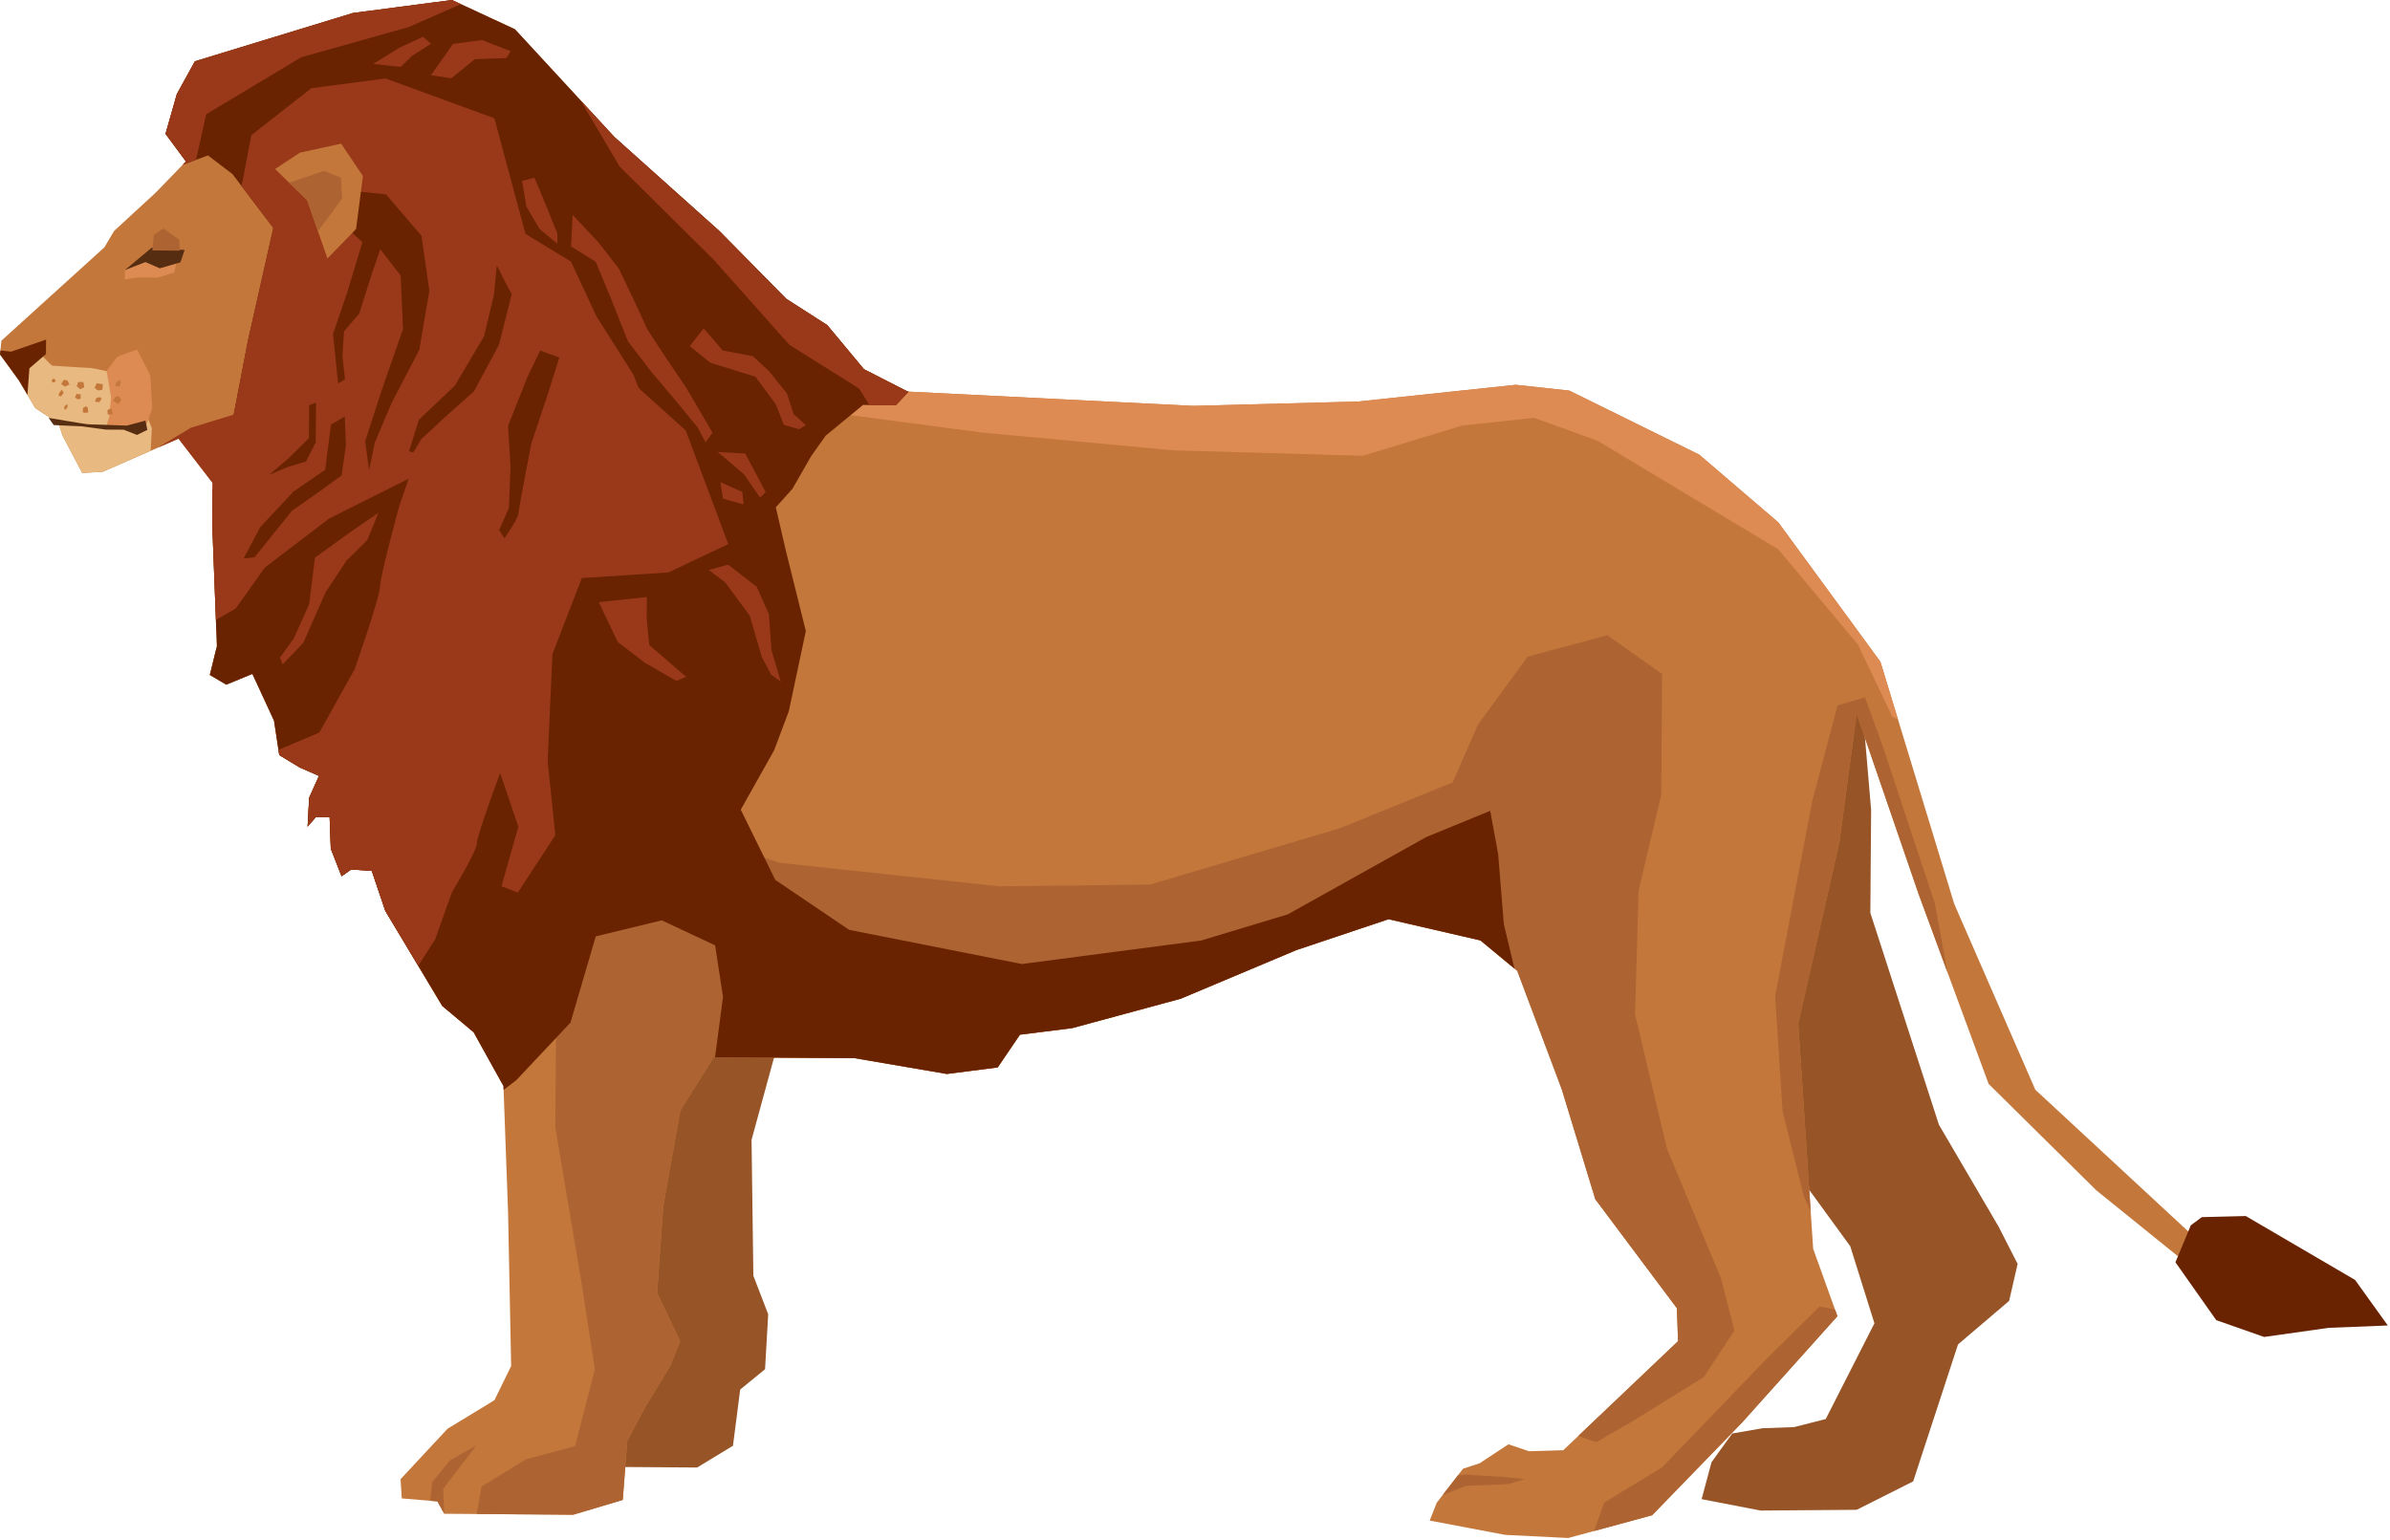 <svg width="751" height="484" viewBox="0 0 751 484" fill="none" xmlns="http://www.w3.org/2000/svg">
<path d="M193.609 460.986L219.056 461.165L230.315 454.329L232.589 436.668L240.399 430.268L241.388 413.013L236.724 400.896L236.155 358.194L245.453 324.19L208.785 323.513L177.078 418.175L193.609 460.986Z" fill="#965427"/>
<path d="M585.161 221.733L587.956 254.531L587.715 286.884L609.26 353.445L628.026 385.495L633.991 397.183L631.312 408.816L615.256 422.489L601.17 465.526L583.416 474.457L553.227 474.691L534.695 471.109L537.802 459.491L544.327 450.474L553.827 448.824L563.763 448.458L573.699 445.927L588.992 415.847L581.4 391.638L554.909 355.228L547.325 268.477L568.443 207.398L585.161 221.733Z" fill="#965427"/>
<path d="M0.444 107.051L0 111.373L5.972 119.595L11.088 128.262L18.4 133.058L19.669 136.936L25.836 148.632L32.307 148.25L56.087 137.847L66.778 151.723L66.685 164.665L68.157 203.061L65.938 212.101L71.092 215.153L79.315 211.766L86.113 226.483L87.756 237.275L94.203 241.192L100.23 243.816L97.147 250.699L96.656 259.755L99.264 256.758L103.578 256.797L103.944 266.709L107.331 275.352L110.376 273.234L116.831 273.693L121.067 286.23L138.969 316.123L148.834 324.393L158.202 341.266L159.65 380.963L160.616 429.287L155.36 440.017L140.627 448.979L125.864 464.833L126.253 470.875L137.458 471.81L139.592 475.703L180.129 475.999L195.687 471.358L197.119 452.802L202.796 442.08L210.645 429.193L213.728 421.453L206.495 406.293L208.402 379.14L213.791 348.975L224.256 332.241L268.679 332.545L297.536 337.49L313.515 335.434L320.491 325.148L336.882 323.092L371.027 313.842L407.359 298.564L436.326 288.854L465.183 295.52L476.754 305.082L490.739 342.286L501.274 376.851L526.916 411.105L527.282 421.461L491.237 455.715L480.461 456.057L473.998 453.869L464.919 459.842L459.725 461.539L451.448 472.246L449.252 477.844L472.939 482.329L492.779 483.318L519.137 476.17L547.387 447.048L577.366 413.612L569.743 392.425L565.063 321.652L577.965 264.824L583.416 224.31L602.875 280.943L624.88 340.62L658.721 374.064L686.169 396.24L689.252 388.5L639.542 342.434L614.064 284.034L590.883 207.974L558.818 164.182L533.947 142.87L493.122 122.749L476.31 120.919L426.67 126.183L374.905 127.545L285.226 123.053L271.474 116.037L259.934 102.161L247.048 93.884L226.063 72.603L193.047 43.037L161.807 9.188L142.021 0L110.937 4.08L61.234 19.264L55.558 29.581L52.007 42.063L58.423 50.738L48.869 60.588L35.85 72.572L32.797 77.727L0.444 107.051Z" fill="#C3773B"/>
<path d="M523.817 361.052L513.772 318.708L514.893 279.908L522.003 249.765L522.267 211.805L505.098 199.619L480.033 206.347L464.35 227.799L456.47 245.872L421.01 260.285L361.364 277.976L313.919 278.514L244.953 271.14L185.229 251.058L184.715 250.871L107.293 220.153L68.024 203.622L65.938 212.101L71.092 215.154L79.315 211.766L86.113 226.483L87.756 237.275L94.203 241.192L100.23 243.816L97.147 250.7L96.656 259.756L99.264 256.758L103.578 256.797L103.944 266.709L107.331 275.352L110.376 273.234L116.831 273.694L121.067 286.23L138.969 316.123L148.834 324.393L157.875 340.675L174.772 317.229L174.499 354.332L182.792 403.544L186.919 430.315L180.713 454.422L165.163 458.627L151.303 467.161L149.8 475.765L180.129 475.999L195.687 471.358L197.119 452.803L202.796 442.08L210.645 429.193L213.729 421.454L206.495 406.293L208.402 379.141L213.791 348.975L224.256 332.242L268.679 332.545L297.536 337.49L313.515 335.434L320.492 325.148L336.882 323.092L371.027 313.842L407.359 298.564L436.326 288.854L465.183 295.52L476.754 305.082L490.739 342.286L501.275 376.852L526.916 411.105L527.282 421.461L495.933 451.253L501.609 453.208L505.947 450.638L512.005 447.235L535.403 432.729L544.997 418.129L540.784 401.714L523.817 361.052Z" fill="#AD6432"/>
<path d="M608.013 284.003L591.972 235.578L586.039 219.148L577.396 221.671L569.43 251.813L557.797 312.985L560.133 349.217L566.837 376.018L568.947 380.511L565.062 321.652L577.964 264.825L583.415 224.31L602.874 280.943L611.945 305.565L608.013 284.003Z" fill="#AD6432"/>
<path d="M576.62 411.556L571.784 410.552L555.284 426.834L522.269 461.111L504.079 472.191L500.879 481.13L519.139 476.17L547.389 447.048L577.367 413.612L576.62 411.556Z" fill="#AD6432"/>
<path d="M149.675 454.212L141.436 458.899L135.783 465.76L135.207 471.623L137.457 471.81L139.591 475.703L139.233 467.932L149.675 454.212Z" fill="#AD6432"/>
<path d="M479.106 464.794L471.997 464.101L460.667 463.377L458.098 463.634L453.34 469.801L460.659 466.935L473.92 466.367L479.106 464.794Z" fill="#AD6432"/>
<path d="M590.885 207.974L558.82 164.182L533.949 142.87L493.124 122.749L476.312 120.919L426.672 126.183L374.906 127.545L285.227 123.052L271.476 116.037L259.936 102.161L258.192 101.055L252.539 109.659L262.093 129.78L308.65 135.932L368.778 141.53L428.276 143.22L459.407 133.744L482.059 131.299L502.071 138.556L558.765 172.599L583.792 202.531L594.639 225.252L596.414 226.132L590.885 207.974Z" fill="#DD8B52"/>
<path d="M688.41 385.043L683.582 396.669L696.399 414.858L711.451 420.138L731.75 417.272L750.306 416.532L740.035 402.228L705.681 382.139L691.875 382.481L688.41 385.043Z" fill="#692300"/>
<path d="M407.36 298.564L436.327 288.854L465.184 295.52L475.891 304.381L472.542 290.396L470.759 268.375L468.267 254.795L448.155 263.049L404.643 287.343L377.405 295.559L321.076 302.94L266.803 292.195L243.622 276.512L232.767 254.445L243.264 235.749L247.866 223.501L253.215 198.295L246.931 173.035L243.778 159.416L248.995 153.623L254.905 143.314L259.476 136.882L271.187 127.257L281.535 127.327L285.53 123.06L285.226 123.053L271.475 116.037L259.935 102.161L247.048 93.884L226.063 72.603L193.048 43.037L161.808 9.188L142.022 0L110.937 4.08L61.235 19.264L55.559 29.581L52.008 42.063L58.424 50.738L57.388 51.805L65.346 48.838L73.063 54.717L85.888 71.629L77.883 107.152L71.171 142.052L66.771 154.145L66.686 164.665L68.157 203.061L65.938 212.101L71.093 215.153L79.316 211.766L86.113 226.483L87.756 237.275L94.204 241.192L100.231 243.816L97.147 250.699L96.657 259.755L99.265 256.758L103.579 256.797L103.945 266.709L107.332 275.352L110.377 273.234L116.832 273.693L121.068 286.23L138.969 316.123L148.835 324.393L158.202 341.266L158.249 342.512L162.322 339.358L179.258 321.356L187.208 294.25L207.944 289.22L224.708 297.077L227.192 313.273L224.685 332.241L268.68 332.545L297.537 337.49L313.515 335.434L320.492 325.148L336.883 323.092L371.027 313.842L407.36 298.564Z" fill="#692300"/>
<path d="M159.945 120.024L168.595 86.432L155.35 37.173L121.144 24.652L97.838 27.72L78.971 42.476L76.285 56.687L75.833 58.392L85.885 71.629L77.881 107.152L71.169 142.052L66.769 154.145L66.684 164.665L67.852 194.791L74.058 191.24L83.207 178.369L103.367 162.975L139.076 145.104L159.945 120.024Z" fill="#9A3919"/>
<path d="M182.441 31.552L194.705 52.334L224.264 81.635L248.029 108.344L269.917 122.079L273.218 127.265L281.535 127.328L285.529 123.061L285.225 123.053L271.474 116.037L259.934 102.161L247.047 93.884L226.062 72.603L193.047 43.037L182.441 31.552Z" fill="#9A3919"/>
<path d="M128.372 8.519L144.825 1.3L142.022 0L110.937 4.08L61.235 19.264L55.559 29.581L52.008 42.063L58.424 50.738L57.388 51.805L61.609 50.232L64.786 35.904L94.671 17.995L128.372 8.519Z" fill="#9A3919"/>
<path d="M112.268 60.16L121.316 61.102L132.451 74.106L134.911 91.376L131.766 109.901L123.037 126.666L117.765 139.14L115.974 147.736L114.752 138.681L119.603 123.629L126.634 103.407L125.894 86.572L119.478 78.326L116.831 86.082L112.875 98.564L108.094 104.131L107.604 111.894L108.413 119.237L106.249 120.506L104.637 104.972L109.036 92.062L113.88 76.138L108.32 70.921L112.268 60.16Z" fill="#692300"/>
<path d="M104.007 133.432L102.177 147.65L92.218 154.479L81.783 165.63L76.543 175.511L79.993 175.114L91.743 160.514L100.845 154.121L107.339 149.41L108.702 139.934L108.336 130.87L104.007 133.432Z" fill="#692300"/>
<path d="M99.217 139.008L96.164 145.035L90.542 146.709L84.484 149.263L90.566 144.124L97.068 137.692L97.146 127.343L99.302 126.495L99.217 139.008Z" fill="#692300"/>
<path d="M60.002 134.413L50.043 140.394L50.051 140.495L56.085 137.847L66.776 151.723L66.738 157.306L67.602 157.337C67.602 157.337 77.631 141.873 78.059 140.596C78.503 139.303 75.116 129.78 75.116 129.78L60.002 134.413Z" fill="#9A3919"/>
<path d="M55.73 81.129L54.734 85.638L49.555 87.234L43.077 87.187L39.191 87.802L39.215 84.89L46.674 81.067L55.73 81.129Z" fill="#DD8B52"/>
<path d="M47.671 77.835L58.02 78.559L56.696 82.43L50.217 84.322L45.701 82.352L39.215 84.89L47.671 77.835Z" fill="#562D11"/>
<path d="M47.871 78.7L48.346 73.755L51.383 71.824L56.312 75.313L56.507 78.77L47.871 78.7Z" fill="#AD6432"/>
<path d="M47.715 134.554L44.312 126.121L38.122 117.664C38.122 117.664 29.291 115.663 28.645 115.663C27.999 115.663 17.222 114.931 16.568 114.931C15.922 114.931 12.075 110.368 12.075 110.368L5.597 112.035C5.597 112.035 4.382 113.584 2.949 115.429L5.97 119.588L11.086 128.247L18.39 133.043L19.659 136.921L25.826 148.616L32.297 148.235L47.349 141.655L47.715 134.554Z" fill="#E8B980"/>
<path d="M0.125 110.127L0 111.373L5.972 119.595L8.628 124.081L9.235 115.749L14.444 111.256L14.475 106.724L3.457 110.516L0.125 110.127Z" fill="#692300"/>
<path d="M33.367 134.18L38.07 134.211L43.56 134.748L45.989 133.635L47.811 128.301L47.227 117.945L43.085 109.831L36.926 112.042L33.499 116.551L34.901 124.821L34.356 130.793L33.367 134.18Z" fill="#DD8B52"/>
<path d="M15.277 131.314C15.277 131.314 26.911 133.331 27.884 133.339C28.849 133.347 39.852 133.744 39.852 133.744L45.692 132.179L46.307 135.091L43.052 136.679L38.871 135.036L33.358 135.005L25.618 133.97L16.881 133.58L15.277 131.314Z" fill="#562D11"/>
<path d="M86.441 53.113L96.517 62.924L102.895 81.23L111.888 71.964L114.037 55.332L107.208 45.139L94.251 47.966L86.441 53.113Z" fill="#C3773B"/>
<path d="M90.848 57.396L96.516 62.924L99.911 72.657L107.511 62.418L107.145 55.83L101.803 53.712L90.848 57.396Z" fill="#AD6432"/>
<path d="M162.237 71.731L179.406 82.204L187.481 99.513L199.005 117.695L205.359 133.72L206.59 143.212C206.59 143.212 161.902 119.183 161.474 117.033C161.077 114.869 150.02 89.336 150.02 89.336L162.237 71.731Z" fill="#9A3919"/>
<path d="M215.482 135.286L192.332 114.418L176.852 108.484L164.674 91.571L159.371 112.253L149.544 128.348L130.015 145.681L125.398 159.245C125.398 159.245 119.418 181.18 119.402 184.42C119.387 187.659 111.46 210.248 111.46 210.248L100.325 230.221L87.523 235.64L87.757 237.252L94.204 241.177L100.239 243.801L97.156 250.684L96.665 259.74L99.266 256.742L103.58 256.781L103.946 266.694L107.333 275.337L110.377 273.219L116.833 273.686L121.068 286.215L131.417 303.509L136.743 295.169L142.038 280.336C142.038 280.336 149.879 267.449 149.902 264.864C149.918 262.286 157.167 242.921 157.167 242.921L162.875 259.794L157.572 278.514L162.727 280.484L174.5 262.45L172.079 239.152L173.597 205.521L182.832 181.648L210.016 179.896L228.836 170.972L215.482 135.286Z" fill="#9A3919"/>
<path d="M164.059 56.858L165.398 64.925L169.564 71.965L175.131 76.566L175.147 73.413L171.02 63.212L167.921 55.838L164.059 56.858Z" fill="#9A3919"/>
<path d="M158.67 88.519L160.803 92.42L156.801 108.344L148.936 122.959L139.818 131.089L132.444 137.949L129.836 142.231L128.535 141.803L131.626 131.898L142.902 121.2L152.082 105.735L155.181 92.817L156.116 83.333L158.67 88.519Z" fill="#692300"/>
<path d="M165.787 118.334L159.643 133.822L160.422 146.763L159.892 159.689L156.832 166.58L158.545 169.173C158.545 169.173 162.898 162.734 162.906 161.441C162.913 160.149 166.939 139.475 166.939 139.475L172.226 123.559L175.761 112.37L169.742 110.158L165.787 118.334Z" fill="#692300"/>
<path d="M187.177 82.25L191.849 93.494L197.355 107.331L205.04 117.306L212.749 126.416L219.157 134.226L221.711 138.984L223.892 135.978L215.793 122.11C215.793 122.11 203.405 103.928 202.984 102.62C202.564 101.328 194.481 84.454 194.481 84.454L188.081 76.2L179.944 67.526L179.445 77.446L187.177 82.25Z" fill="#9A3919"/>
<path d="M110.243 167.11L98.968 175.239L97.138 189.885L92.325 200.631L87.973 206.658L88.814 208.799L95.339 201.955L102.347 186.039L108.888 176.165L115.397 169.741L118.909 161.137L110.243 167.11Z" fill="#9A3919"/>
<path d="M135.387 23.663L142.364 13.798L151.42 12.575L160.46 16.079L159.152 18.228L149.224 18.579L141.85 24.574L135.387 23.663Z" fill="#9A3919"/>
<path d="M117.305 20.089L125.535 14.974L132.894 11.571L135.44 13.743L129.39 17.598L125.925 21.016L117.305 20.089Z" fill="#9A3919"/>
<path d="M225.562 142.044L233.723 148.998L238.839 156.364L240.591 154.643L234.182 142.535L225.562 142.044Z" fill="#9A3919"/>
<path d="M226.375 151.536L227.193 156.722L233.663 158.49L233.258 154.604L226.375 151.536Z" fill="#9A3919"/>
<path d="M227.885 183.033L235.579 193.444L239.355 206.417L242.337 212.031L245.343 214.203L242.407 204.268L241.613 193.039L237.798 184.404L228.788 177.435L222.738 179.117L227.885 183.033Z" fill="#9A3919"/>
<path d="M223.182 113.989L237.385 118.396L243.793 127.071L246.332 133.549L251.074 134.881L253.231 133.604L249.384 130.123L247.274 123.645L241.706 116.699L236.567 111.926L227.091 110.127L221.095 103.197L216.758 108.756L223.182 113.989Z" fill="#9A3919"/>
<path d="M188.156 189.232L194.113 201.768L202.686 208.301L212.568 213.97L215.596 212.7L204.018 202.702L203.208 194.495L203.247 187.604L188.156 189.232Z" fill="#9A3919"/>
<path d="M16.818 118.863L16.164 119.673L16.803 120.327L17.612 119.681L16.818 118.863Z" fill="#C3773B"/>
<path d="M20.052 119.377L19.227 120.662L20.363 121.48L21.82 120.833L21.181 119.541L20.052 119.377Z" fill="#C3773B"/>
<path d="M24.576 120.062L24.078 121.34L25.207 122.321L26.5 121.69L26.188 120.062H24.576Z" fill="#C3773B"/>
<path d="M30.392 120.429L29.73 121.869L30.696 122.687L32.16 122.523L32.339 120.748L30.392 120.429Z" fill="#C3773B"/>
<path d="M36.542 120.148L36.215 121.269L37.515 121.441L37.99 120.312L37.679 119.331L36.542 120.148Z" fill="#C3773B"/>
<path d="M18.57 123.559L18.398 124.376L19.208 124.54L20.026 123.411L19.38 122.438L18.57 123.559Z" fill="#C3773B"/>
<path d="M24.061 123.769L23.57 124.89L24.536 125.552L25.354 125.233L25.361 123.948L24.061 123.769Z" fill="#C3773B"/>
<path d="M30.198 125.1L29.871 126.222L31.179 126.401L31.989 125.28L31.335 124.789L30.198 125.1Z" fill="#C3773B"/>
<path d="M36.349 124.664L35.523 125.957L37.143 126.946L38.124 125.809L37.478 124.517L36.349 124.664Z" fill="#C3773B"/>
<path d="M20.316 127.616L20.145 128.425L20.635 128.753L21.297 127.795L21.126 126.977L20.316 127.616Z" fill="#C3773B"/>
<path d="M26.125 128.161L25.977 129.119L26.28 129.765L27.736 129.617L27.588 128.161L27.106 127.67L26.125 128.161Z" fill="#C3773B"/>
<path d="M33.723 129.002L33.886 130.295L35.334 130.162L35.187 128.706L34.54 128.363L33.723 129.002Z" fill="#C3773B"/>
</svg>
